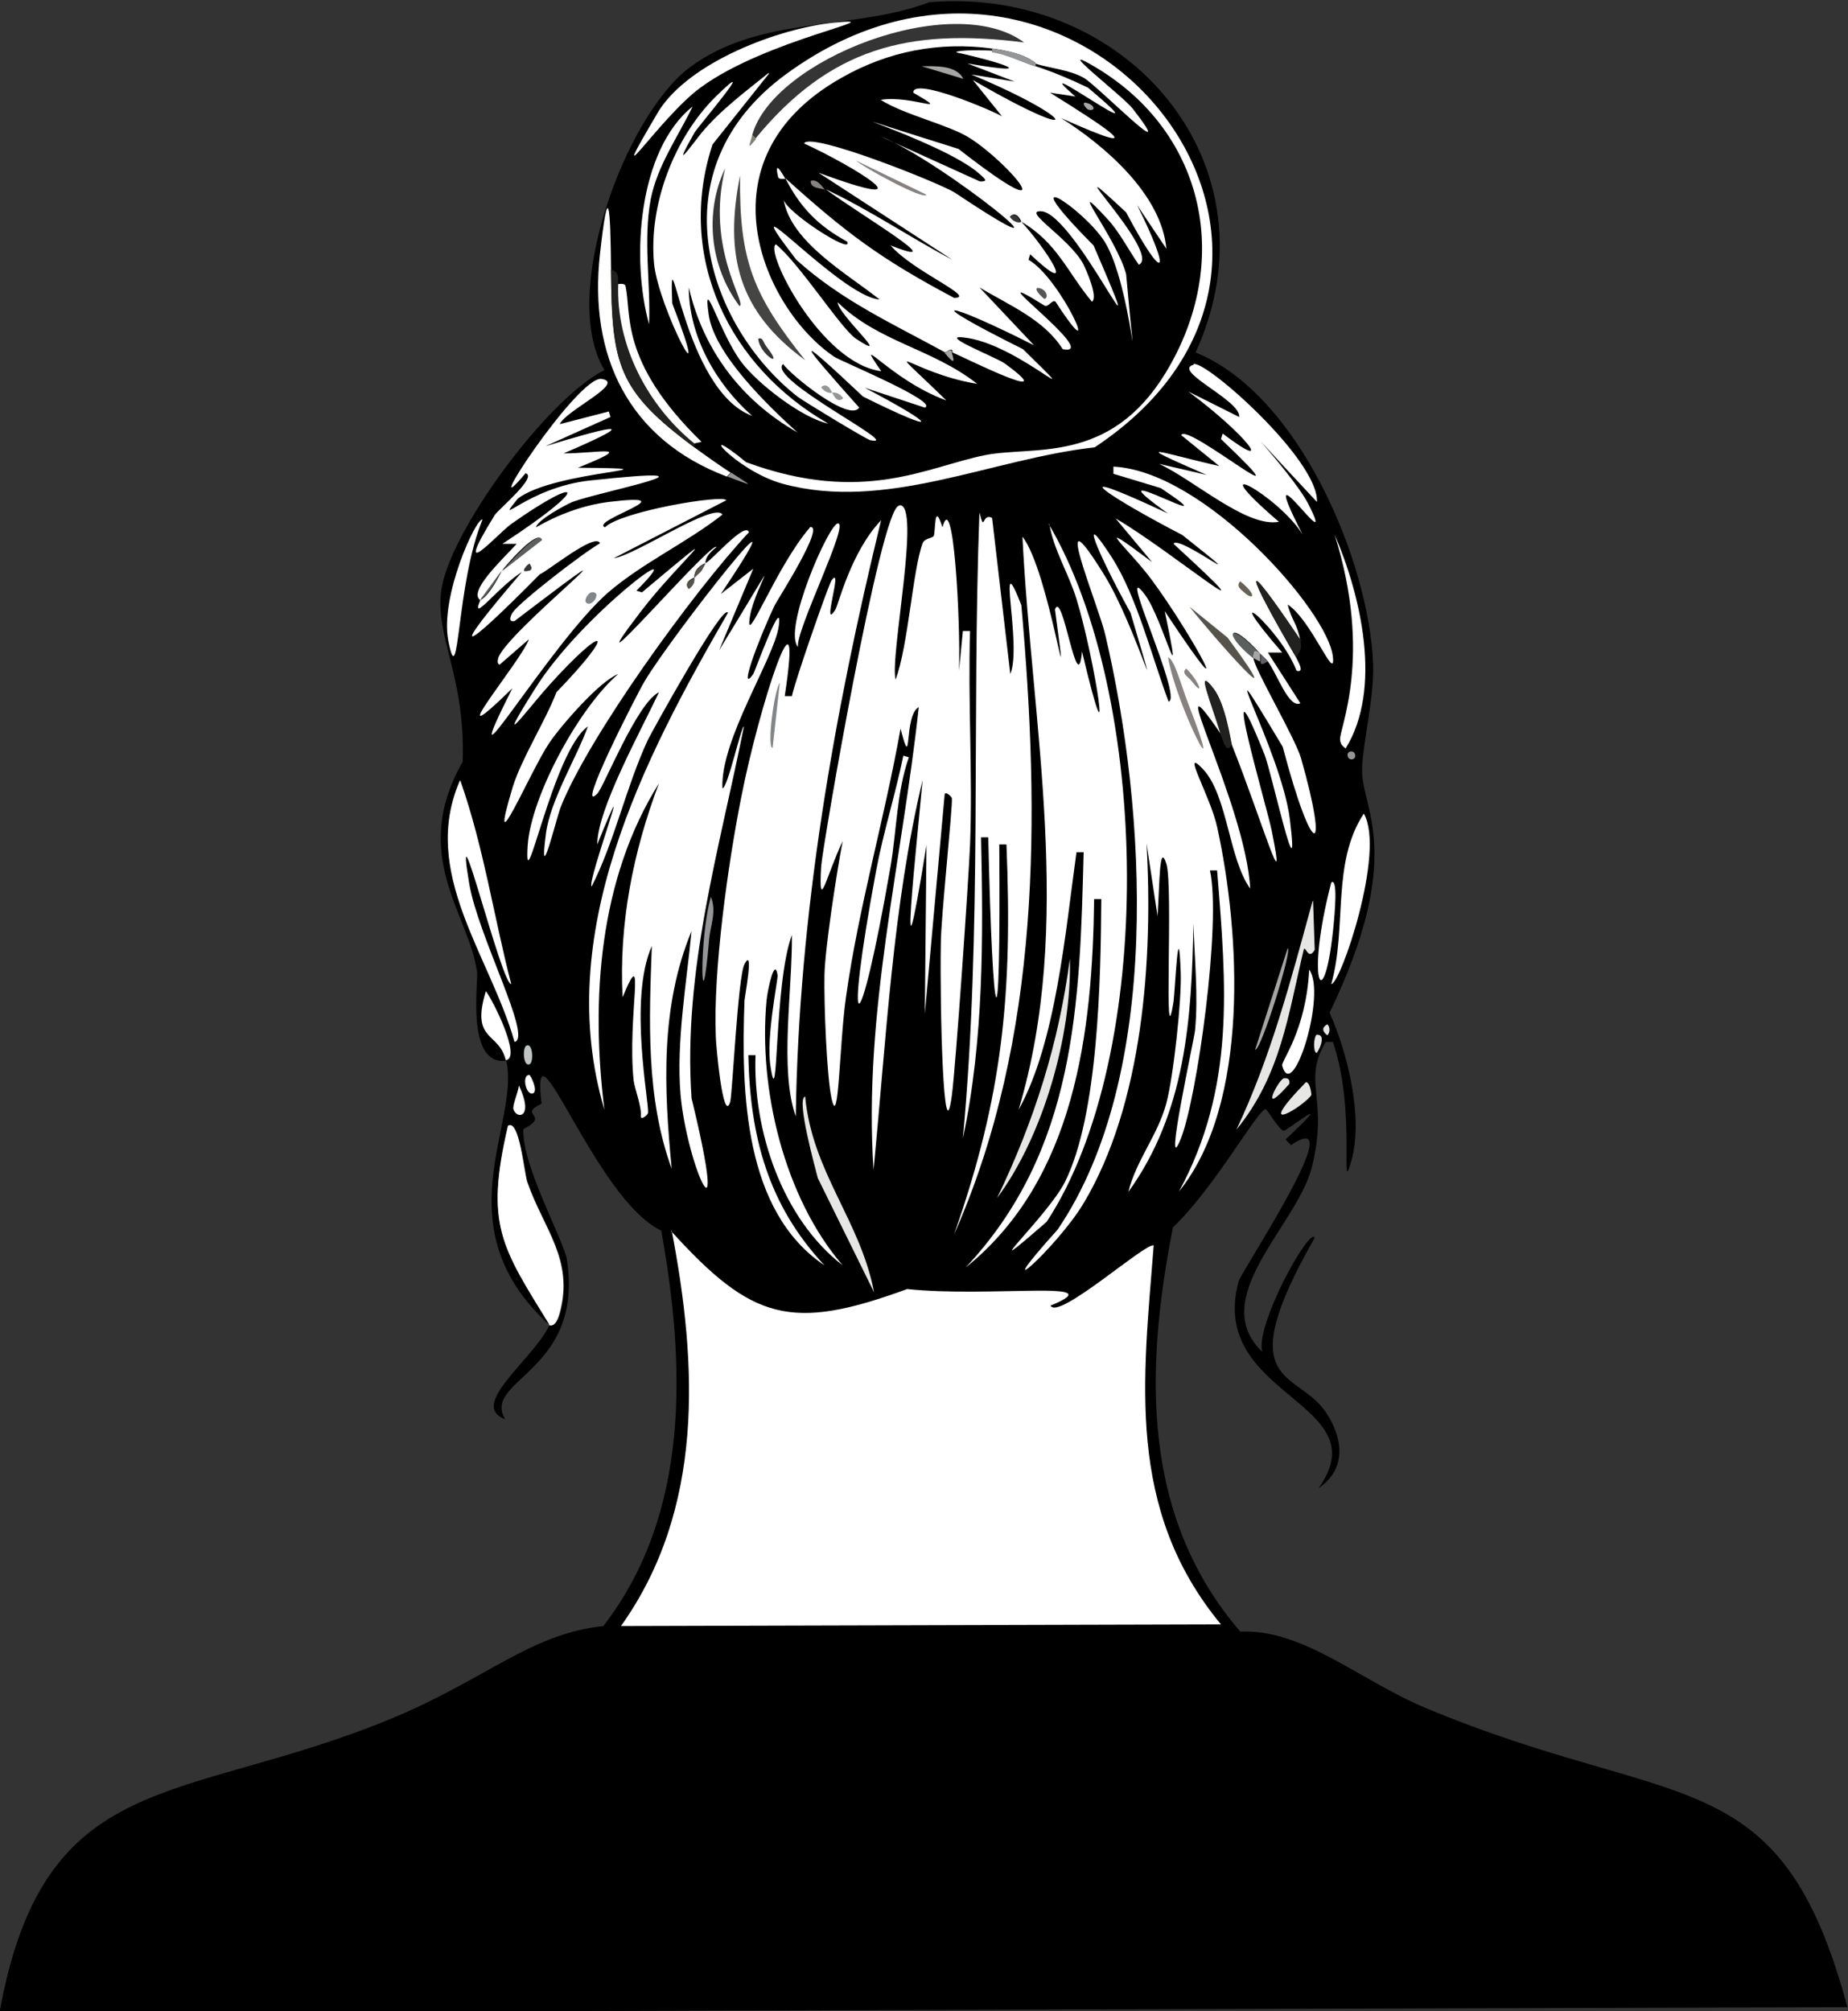 <?xml version="1.0" encoding="UTF-8"?> <svg xmlns="http://www.w3.org/2000/svg" id="uuid-ca8234cb-a0de-4793-bfcf-bd27cad7399a" width="335.1" height="364.6" viewBox="0 0 335.1 364.6"><rect x="0" y="0" width="335.1" height="364.6" fill="#333333" stroke="none"/><g id="uuid-455d8f48-9626-45d9-b7c7-493e63ad9456"><path d="M99.6,240.3c-8.8-14.3-11.7-18.1-7.6-36.2,2.2-1.5,3,8.4,3.6,10.2,2.9,8.4,8.5,14,5.9,23.7-.8,3-1.9,2.2-2,2.3Z" style="fill:#fff;"></path><path d="M99.6,240.3c0-.1,1.2.7,2-2.3,2.6-9.7-3-15.3-5.9-23.7-.6-1.8-1.5-11.7-3.6-10.2-4.2,18-1.2,21.9,7.6,36.2-19.7-17.9-5.3-36.6-7.9-48,2.9-.4-2.3-10.8-3.6-12.5-2.8,9.2,2.4,7.3,3.6,12.5-7.4,1-5-14.4-5.3-16.1-1.4-10.4-12.3-21.1-2.6-38.1.5-15.6-5-22.6-3.9-30.9,1.3-10.6,19.2-34.9,29.6-40.1-8.3-13.8,3.9-46.3,15.5-54.9,12.7-9.5,29.8-6.6,43.4-11.8,35.9-3,63.8,29.5,48.3,63.5,18.8,7.6,31.5,38,32.2,56.6.2,6.5-2.2,15.4-2,19.7.3,6.9,7.6,15.3-5.9,43.4,3.3,7.4,6.2,19.2,3.9,27-2.1,7.2,1-9.1-3.3-21.7h-1.3c-4.4,7.3.7,10.4-2.6,23-2.8,10.4-19,23.5-8.9,33.2-1.4-4.7,8.6-22.8,9.5-20.7-15.6,27.3-3.2,23.9,2,31.6,3.1,4.6,3.9,10.3-1.3,13.8,11.2-15.7-20.2-16.5-14.5-37.5.6-2,20.7-32.2,9.5-24.7l-1-1c10-9.4.3-1.6-.3-1.6-.8,0-3-3.9-3.3-3.9-1.4,0-9.3,14.3-16.8,21.4-5.1,25.8-5.8,52.4,12.2,73.3,11.4-.5,21.6,8.8,33.5,13.8,45.6,19.1,64.4,8.9,76.6,54.3l-335.1,1c8.1-44.9,33-37.6,71-53.3,17-7,25.2-15.4,38.5-16.8,15.8-20.4,14.9-47.4,10.5-71.7-12-5.6-23.8-40.8-21.7-23-4.5,2.1,1.8,2-3.3,4.6-.3,6.6,7.4,20.3,7.9,23.7,3.1,20.4-15.5,21.7-11.2,28.9-6.7-2.5,4.8-10.6,7.9-16.8Z"></path><path d="M121.7,223.2c14.7,16.2,21.8,18.2,42.8,10.5,15.2,1.6,37.7-1.8,26,3,1.3,2.8,17.4-11.6,18.7-10.9-1.9,24.3-5.1,47.8,12.2,68.7l-108.8.3c15.1-21.2,13.9-47.2,9.2-71.7Z" style="fill:#fff;"></path><path d="M236.8,196.2c.8,0,1,2.2,1,2.3-1,1.8-11.2,8.2-1-2.3Z" style="fill:#e6e6e4;"></path><path d="M94.1,196.8c2.8,5.9-.4,6.2-1,4.3-.2-.7.8-2.9,1-4.3Z" style="fill:#fff;"></path><path d="M96,194.9c.2,0,1.6,2.8.7,3.3-1.3.6-2.2-3.4-.7-3.3Z" style="fill:#fff;"></path><path d="M163.1,91.6c4-.4-1.8,27.6-.7,31.6,2.3-6.1,3.1-19.9,4.9-24.7.3-.9,1.7-.9,2-1.3.4-.7,0-6.6,1.6-1.6,2-7.4,3.3,17.2,3,26l.7-7.2h1.3c-.4,12.9.5,25.9,0,38.8-.3,7-2.6,40.2-3.3,45.4-1.5,11.3-2.2-15.5-2-27.6,0-4.5,2.2-25,2-26.3,0-.2-1.1-1.3-1.3-.7l-3.6,39.8.3-30.6c-5.5,34.2-1.7-.8-.7-11.8-5.4,22.6-6.6,47-8.9,70.7-1.9-28.3,5.2-56,8.2-83.9-2.8,1.5-1.1,12.5-3.3,3.9-2.9,16.3-7.6,32.3-9.9,48.7-1.2,8.4-1.3,24.3-2.6,18.4-.9-4.1-1.4-17.3-1.3-22.4.1-4.9,2.2-18.5,3.3-24.3-3,6.3-4.4,13.5-3.9,4.6.2-3.3,10.8-65.1,14.1-65.4Z" style="fill:#fff;"></path><path d="M146.7,95.6c3.4-1-5.9,13.4-6.2,14.1-3.1,6.5-6.7,16.4-3.9,12.5.3-.5,5.5-14.9,4.6-8.6-.8,5.7-10.6,20.5-10.2,29.3.9.2,3.4-11.3,3.9-11.2-4.4,22.1-11.1,44.3-9.5,67.4,7.1,29.2-.8,12.7-2-.7-.8-9.4,1.1-20.2,2-29.6-5.7,13.8-5,28.5-3.6,43.1-4.7-12.9-4.1-26.9-3.6-40.4-4.3,9.7-.4,28.7-.7,30.3,0,.2-1.1,1.3-1.3.7.2-1.9-1.1-5-1.3-6.6-1.2-11.6,2.4-25.8-2-15.1-.7-13.3,1.9-26.4,6.6-38.8-10.9,17.4-12.4,39.2-9.9,59.2-9.4-31.7,6.9-63.3,22.4-90.1-.8-2-13.7,21.4-14.5,23-4,8.6-6,18.3-10.2,26.6-1.1-.3,8.7-26.5,1-7.6,0-6.3,7.7-20.2,11.2-27.6-4,1.9-10,17.2-11.2,18.4-4.1,4.1,7.1-17.9,8.6-20.4,4.7-8,30.9-41.3,13.8-15.8l5.9-4.6-6.2,14.8c13.5-22.1,6.5-11.6,5.6-6.2-1.1,6.6,4.7-9,10.9-16.1Z" style="fill:#fff;"></path><path d="M190.1,94.9c18.5,31.2,19.6,96.3-.3,126.6-14.5,12.6.2-1,3.3-7.2,6.1-12.2,6.5-37.1,6.6-51.3h-1.3c-.3,24-3.4,50.8-23.3,66.8,20-21.3,20.7-47.6,21.4-75.3h-1.3c-2,14.3-3.7,34.5-10.5,46.7,10.1-33.7,2.4-69.5.7-103.9,4.9,6.2,9,36.3,5.9,13.2,1.4-3.9,4.1,16.8,4.9,7.6,5.9,24.8,2.4,1.6-1-9.5-1.4-4.6-4.1-8.8-4.9-13.5Z" style="fill:#fff;"></path><path d="M177.6,92.9c1,3.9.4,0,2.3,1l3.3,28.3c2.2-5.2-2.7-24.5,2-12.5,3.4,38.2,3.6,78.5-12.2,114.1,8.9-25.3,10.6-43.8,9.5-70.7h-1.3c.3,39.9-1.2,34.3-2-1.3h-1.3c.4,18.1.5,36.8-3.3,54.6,3.5-37.7,1.6-75.6,3-113.5Z" style="fill:#fff;"></path><path d="M127.9,102.1c-2.3,1-1.9,2.5-2,2.6,0,0-2.1.8-1,2,1.3-.9.9-1.9,1-2,1.2-1.3,1-.7,2-2.6.9-.2,7.3-7.7,7.9-5.6-10.1,10.8-29.2,37.2-34.2,50-.7,1.9-4,15.3-2.6,4.6.8-6.1,5.7-14,7.6-19.4-6.4,4.5-11.7,33.3-10.9,21.4.7-8.9,9.3-24.8,16.4-30.9-3.4,1.3-10.5,9.5-12.5,12.5-3.4,5-11.5,24.2-6.6,7.9,1.6-5.1,5.9-11.9,7.9-17.1,11.3-11.7,8.9-12.6-1.3-1.3-3.7,4.1-10.6,13.4-2.6.7,8.3-13.4,29.6-29.1,18.4-17.8l1,.3c17.9-15,6.6-5.5-.3,3.6-13.5,17.7,13.3-13.4,13.8-11.8-2.3,1.8-1.9,2.8-2,3Z" style="fill:#fff;"></path><path d="M139.4,13.4l-10.2,12.8c-6.7,20.4,3,40.3,21,50.6-4.8-1-13-7.4-15.8-11.2-3.9-5.2-7-16.4-5.9-8.6,1,7.2,10.8,16.6,16.1,21.4-10.2-5.8-17.1-15-19.7-26.3,0,8.9,5,17.6,11.5,23.3-12.6-4.6-15.1-35.9-14.5-20.4,7.9,20.5-2.5.9-3.3-7.2-1-10.6,3.6-22.8,11.2-30.3,8.6-8.4-3.6,5.9-3.9,6.6-4.3,7.6-.7,2.5,1.3,0,3.5-4.2,8-7.5,12.2-10.9Z" style="fill:#fff;"></path><path d="M216.4,66c2.3-.7,22.8,17.5,22.4,25-20.1-21.5-4.7-5.7-1.6.3,6,11.8-10.5-12.9-1,5.6-4.3-7-19.3-15.2-4.3-2.3-5.8,1.1-15.3-7.5-21.7-10.5l8.6,2c-15.2-6.6-7.9-3.9,2.3-1.6l-6.9-5.6c.9-2.5,24.5,17.2,7.2.7l.3-1c9.9,7.5,4.3.2-6.2-7.6l9.2,4.6c.4-3-12.4-8.4-8.2-9.5Z" style="fill:#fff;"></path><path d="M140.7,44.3c4.3,3.5,11.8,15.3,14.5,17.1,7.1,4.7-3.3-4.4-3.3-6.6,7.3,7.2,17.2,8.4,25.3,14.8-12.6-2.1-18.3-9.4-5.6,3-10.2-3.7-17.1-13-11.8-5.3-11-1.4-21.3-22-19.1-23Z" style="fill:#fff;"></path><path d="M83.5,141.6c4.2,11.9,6.1,24.9,9.2,36.8-1.7.3-10.6-36-7.6-18.1,1.7,9.7,11.5,27.9,8.2,28.6-4.4-15.6-17.2-30.7-9.9-47.4Z" style="fill:#fff;"></path><path d="M110.8,48.9c.2,17.4,1.2,21.9,15.1,32.2,2.2,1.6,4.3,3.1,6.6,4.6l-.7.7c-17.8-6.7-25.1-21.9-23-40.4,1.5-13.5,1.9-9,2,3Z" style="fill:#fff;"></path><path d="M151.3,4.1c11.3-1.1-12.4,3-24.3,11.8-7.5,5.5-18.1,22.1-7.6,4.3,5.6-9,21.9-15.1,31.9-16.1Z" style="fill:#fff;"></path><path d="M247.3,147.5c4,6.9-4.3,31.1-5.9,30.9,2.9-10.3,0-21.9,5.9-30.9Z" style="fill:#fff;"></path><path d="M242,96.9c4.8,11.1,8.7,28,2,38.8-.6-.5-.9-.7-1-1.6-.2-1.9,6-15-1-37.2Z" style="fill:#fff;"></path><path d="M163.8,137l1,.3c-2.2,6.3-2.2,13.2-3.3,19.7-5.8,33.5-8.6,32.8-2.6.7,1.3-6.9,3.5-13.8,4.9-20.7Z" style="fill:#fff;"></path><path d="M238.1,163.3l.3,8.9c-1.2,2.1-1.7-1-2,0-2.8,11.6-4.1,22.7-12.2,32.6,6.3-13.3,9.9-27.2,13.8-41.4Z" style="fill:#e6e6e4;"></path><path d="M112.1,51.5c-.4,11.2,5.3,22,13.8,28.9v.7c-13.9-10.4-15-14.9-15.1-32.2,1.9.5,1.1,2.2,1.3,2.6Z" style="fill:#21211f;"></path><path d="M194,173.8c.4,13.9-4.9,32.3-13.2,43.4,6.7-13.9,11.2-28,13.2-43.4Z" style="fill:#e6e6e4;"></path><path d="M125.6,19.3c-2.6,5.4-6.4,10.7-7.6,16.8-1.4,7.5,0,15.2-.3,22.7-3.3-11.8-2-31.6,7.9-39.5Z" style="fill:#fff;"></path><path d="M125.9,80.4c-8.5-6.9-14.2-17.8-13.8-28.9,0,0,1.2-.2,1.3.3,1.2,4.8-1.3,13.6,13.8,28.3l-1.3.3Z" style="fill:#fff;"></path><path d="M146,198.8c1.3,13.8,10,22.4,12.5,35.5l-10.2-20.7c-.4-1.6-4-14.5-2.3-14.8Z" style="fill:#e6e6e4;"></path><path d="M87.5,94.2c-4.8,11.5-4.2,32.2-6.2,22-1.6-8,5.1-22.5,6.2-22Z" style="fill:#fff;"></path><path d="M151.9,94.9c2.3-.3-7.7,19.5-7.2,22.4-2.8-3.1,5.5-22.1,7.2-22.4Z" style="fill:#fff;"></path><path d="M237.4,175.8c3.2,4.3-3,24.4-4.9,17.4-.2-.9,4.3-6.2,4.9-17.4Z" style="fill:#fff;"></path><path d="M91.7,192.2c-1.2-5.2-6.4-3.3-3.6-12.5,1.3,1.7,6.5,12.1,3.6,12.5Z" style="fill:#fff;"></path><path d="M241.4,160c1.2-.9.7,5.2.3,8.9-1.7,15.6-5,9.1-.3-8.9Z" style="fill:#fff;"></path><path d="M233.5,171.9c.9.2-4.9,18.8-5.9,18.4l5.9-18.4Z" style="fill:#a5a6a3;"></path><path d="M128.9,162.6c1.1,2.6-.1,5.3-.3,7.6-1.5,17.7-1.9,0,.3-7.6Z" style="fill:#939596;"></path><path d="M167.1,12c2.7,0,6.3-.2,7.6,2.3l-7.6-2.3Z" style="fill:#a5a6a3;"></path><path d="M232.8,195.5c.8-.1,1.1.2,1,1-5.7,6.5-2-.8-1-1Z" style="fill:#e6e6e4;"></path><path d="M95.4,189.6c1.2-.7,1.4,2.8.7,3.3-1.2.7-1.4-2.8-.7-3.3Z" style="fill:#c1c4c4;"></path><path d="M131.9,86.4l.7-.7c4.5,2.9,3.7,2.3-.7.7Z" style="fill:#939596;"></path><path d="M238.7,187.6c2.1-.2.2,3.4,0,3.3-.6-.3-.5-2.7,0-3.3Z" style="fill:#e6e6e4;"></path><path d="M149.6,34.4c-.7-.3-2.7-.2-2.6-1.6,1.3-.5,2.3,1.4,2.6,1.6Z" style="fill:#878280;"></path><path d="M142.4,32.4c0,0-1.2.2-1.3-.3-.9-3.8,1.2.2,1.3.3Z" style="fill:#fff;"></path><path d="M244.7,136.3c1-.4,1.4,1,.7,1.3-1,.4-1.4-1-.7-1.3Z" style="fill:#939596;"></path><path d="M240.7,185.7c.5.5.5,1.5,0,2,0,0-1.7-1.1,0-2Z" style="fill:#e6e6e4;"></path><path d="M196.7,18.6c1.7.2,2.2,1.6.7,1.3-.2,0-1.3-1.1-.7-1.3Z" style="fill:#a5a6a3;"></path><path d="M235.8,116c-11.3-16.8-9.8-12.3-.7,3.3,0,.2,1.7,2.8,0,2.3-2.9-7.7-14.9-17.5-2.6-3.3h-2.6l5.9,9.2c-2.1,1-4.2-5.3-5.9-7.6-.5-.6-.9-.9-1.3-1.3-5.8-6.5-6.9-3.9-1.3.7,0,1.7,7.4,14.2,8.6,18.1,5.2,18.2,2.2,18.9-3.3-2-14.5-24.2-.2.6,1.3,13.2,1.9,15.5-3.3-8.5-4.6-11.8-8.9-22.2.6,10.1,1.3,13.8,2.9,14.3-1.8-1.9-7.2-15.5-.2-.5-1.1-7.3-3.3-10.2-3.3-4.3-.5,2.3,1.3,8.2-11.5-16.8,4.5,12.5,5.3,28-3.9-5.4-4.1-17-8.6-21.7-4.1-4.3,1.4,5,2.6,10.5,4.2,19.1,6,50.1-6.9,66.1,10.2-18.9,8.6-37.1,6.9-58.2h-1.3c2.1,9.4-2.3,41.2-5.3,48.7-3.3,8.1,2.5-18.4,2.6-19.7.6-6.3-.1-13.1-.3-19.4-.3,17.3-1.4,34.3-11.8,48.7,1.4-5.7,5.4-10.4,6.9-16.1,1.3-4.9,2.8-18.8,2.6-23.7-.4-11.2-1,3-1.3,5.3-1.9,11.9,0-20.9-1.3-25-1.3-4-1.2,3.4-1.6,9.5l-2-13.2c1.2,20.8-.6,47.3-11.5,65.4-5,8.2-18.1,19.6-4.6,4.6,19-28,16.1-76.1,8.6-107.9-1.2-5.2-10.6-27.7,0-10.5,5.6,9.2,11.2,29,4.6,6.6-6.2-11.2-9.6-19.7-3.3-9.9,4.5,7.1,7.2,18,10.2,26,2.7-.5-9.7-26.6-4.3-19.4,3.2,4.2,7.3,20.7,3.6,3,14.4,21.7,5,4.3-2.3-5.6-4.1-5.6-12-12.3,0-3.3l-6.6-7.9c9.6,5.5,31.1,23.5,10.5,4.6.8-1.9,16.7,10.4,1.6-1.6-12.6-6.5-23.8-13.8-2.6-3.9-15.8-11.3,13.2,5.1-1.3-4.6l-8.6-2.6v-1.3c16.5.8,39,26.3,39.8,34.5.5,4.9-3.9-6.7-8.2-9.5.7,2.9,1.7,3.3,2.3,6.6Z" style="fill:#fff;"></path><path d="M235.8,116c.4,2.3-.3,1.9-.7,3.3-9.1-15.6-10.6-20,.7-3.3Z" style="fill:#21211f;"></path><path d="M223.3,135c-.9,1.9-1.6-.9-2-2-1.8-5.9-4.6-12.5-1.3-8.2,2.2,2.9,3.1,9.7,3.3,10.2Z" style="fill:#21211f;"></path><path d="M228.5,118.6c0,0,0,.8,0,1.3-.4-.1-1.1-.5-1.3-.7,0-1.4.4-1.6,1.3-.7Z" style="fill:#a5a6a3;"></path><path d="M229.9,119.9c-1.6,1.1-1.3,0-1.3,0,0-.5,0-1.2,0-1.3.4.5.8.7,1.3,1.3Z" style="fill:#605e69;"></path><path d="M215.7,110l6.9,5.6c12.6,17.1-2.9-.5-6.9-5.6Z" style="fill:#56524c;"></path><path d="M211.8,119.2c1.1.2,2.2,4.5,3.6,8.2,7.4,19-2.1.6-3.6-8.2Z" style="fill:#878280;"></path><path d="M228.5,118.6c-.9-1-1.4-.7-1.3.7-5.6-4.5-4.5-7.1,1.3-.7Z" style="fill:#5b5f5e;"></path><path d="M215.1,121.2c2.2,2.1,3.5,5.5,1,2.3-.7-.9-2-1.4-1-2.3Z" style="fill:#878280;"></path><path d="M224.9,105.4c3,2.4,2.5,3.6.7,2-.7-.6-1.5-1.2-.7-2Z" style="fill:#676156;"></path><path d="M179.9,9.4c2.4.3,5.5,1.9,7.9,2.6,3.3,1.1,6.4,2.4,9.5,3.9,15.9,13.4-12.8-7.5-2.3,1.6l-4.6-.7c10.3,6.4,19.2,12.3,2,4.6,7.9,5,18.2,13.8,19.1,23.7l-5.3-7.9c6.4,12.8,5,14.5-2,1.3-14.7-13.7,6.7,7.5,2.3,9.5-1.8-2.6-3.5-5.9-5.6-8.2-8.3-9,1.6,3.4,3.3,9.9,2.4,26.9,1.1,2.1-3.9-5.9-3.9-6.1-17.5-14.9-2,.7,11.9,27.6-3.3-5.9-9.5-6.2-3.6-.2,5,4.8,7.6,9.5.5,1,2.8,6.1,1.6,6.9-4.5-5.4-6.3-10.7-12.8-14.5,0,0-.8-2.1-2-1,.9,1.3,1.9.9,2,1,4,4.3,11,14.7,1.6,5.9l-.3,1c6,3.4,14,21.6,4.9,7.6-.6-.5-1.3,1.1-2,.7-14-8.7,10.9,9.4,3.3,7.9-3.4-5.4-9.8-8-15.1-11.2l9.9,10.5c-16-8.1-21.5-9-2,.7,12.7,12.5-.2-.4-9.9-2-6.7-1.1,4.9,3.4,6.6,4.6,11.2,8.2-8.2-1.5-9.5-2,0,0,.3-1.1-1.3,0-9.5-5.2-18.8-9.4-27-16.8-12.8-16.7,8,6.8,15.1,7.2-5.9-4.7-16.1-10.4-17.4-18.1.6,2.4,12.8,10.2,11.5,7.6-5.3-2.9-8.5-6.2-11.2-11.5,11,9.9,17.2,14.6,30.6,21.7,4.3,0-7.5-4.8-11.5-9.5,11.7,4.6-5.4-5.5-11.8-10.2,8.1,3.8,15.2,8.7,23,12.8l-24.3-15.8c20.9,7.7,6.5-1.1-2.6-5.3,1.1-2.2,24.6,7.2,27.3,8.9,26.3,17.5-2.4-5.9-13.5-10.2l18.1,8.2c1.4,0,1.1-.3,0-1.3-7-6.4-37.5-15.1-3.9-4.6,20.2,15.7,9.3,2.6,2-2-3.8-2.4-11.9-4.2-16.1-6.9,5.7-.9,13.3,3,5.9-1.3-.1-2.9,14.5,3.3,16.1,4.3l-5.3-6.6c20.8,12.1,19.2,7.1-.3-1l7.9,1.3-8.6-3.3c14.1,2.4,5.5-.4-2-2,0-.5,5.8-.4,6.6-.3Z" style="fill:#fff;"></path><path d="M172.6,64c1.1,3.2-1.2,0-1.3,0,1.6-1.1,1.3,0,1.3,0Z" style="fill:#a5a6a3;"></path><path d="M155.2,29.1l12.8,6.2c-.4,1.1-11.5-5-12.8-6.2Z" style="fill:#878280;"></path><path d="M188.1,52.2c1.5,0,2.2,1.7,1.3,2-.1,0-2-1.7-1.3-2Z" style="fill:#57565a;"></path><path d="M185.1,40.3c0,0-1.1.3-2-1,1.2-1.1,1.9.9,2,1Z" style="fill:#353535;"></path><path d="M159.8,94.2c-8.6,35.3-15,71.7-15.5,108.2-3-8.4-.6-22.9-.7-32.9-3.3,8.8-2.4,33.8-3.9,23.7-.8-5.2,1.4-15.6,1.3-16.4-.5-3.4-1.8,2.5-2,4.6-1.5,16,3.2,35.7,13.8,48-11-8.5-16.3-24.5-15.8-38.1h-1.3c.3,14.8,3.6,27.2,13.8,38.1-14.6-9.8-15.1-31.3-14.5-48,0-.4,1.8-10,0-6.6-1.2,2.2-2.2,23.8-2.6,25-1.3,4.1-2.6-10.7-2.6-11.8-.5-12.1,2.2-31.3,4.6-43.4,3.3-16.9,11.4-41.4,7.9-18.4h1.3c.5-2.6,6.6-20.1,7.2-21,2.2-3-2,9.6.7,5.3.5-.8,2.8-10.4,8.2-16.1Z" style="fill:#fff;"></path><path d="M141.4,123.8l-1.3,11.8c-1.1,0,.3-10.6,1.3-11.8Z" style="fill:#828688;"></path><path d="M187.8,11.4c-.4-.1-1.7-1.8-7.9-2.6-9.6-1.3-18.9.5-27.3,5.3-26.3,14.8-14.1,42-1.3,50.6,1,.7,19.1,8.2,16.4,9.2l-10.9-3.6c13.2,6.9,14.2,8.8-.3,1.6-13.3-12.5-11.4-10-.7,2-1.8,2.7-12.4-5.9-13.8-7.9-3.1,2.7,22.3,15.2,15.8,13.8-.8-.2-12-7-13.2-7.9-16.3-12.8-26-41-2-58.5,52.1-38,109.2,32.3,55.9,67.7-18.8,2.1-37.9,11.7-56.6,6.6-8.9-2.5-16.2-11.8-6.6-3.9,21.3,7.8,32.8.8,43.4-1.3,8.7-1.7,22.5,1.7,32.6-14.8,12.2-19.9,7.5-43.6-12.8-55.6-8.1-4.8,5.1,5.3,6.9,7.6,9,11.6-6.5-4.3-8.9-5.6-2.7-1.5-6.1-1.7-8.9-2.6Z" style="fill:#fff;"></path><path d="M187.8,11.4v.7c-2.4-.8-5.5-2.3-7.9-2.6v-.7c6.2.8,7.5,2.5,7.9,2.6Z" style="fill:#939596;"></path><path d="M137.1,25.2l-.7-.7c3.7-13.7,36.4-26.4,49.3-16.8-21.1-2.7-35.3,1.1-48.7,17.4Z" style="fill:#353535;"></path><path d="M134.2,31.8c-.2,15.5,2.4,21.7,11.8,33.5-12.1-8.8-14.7-19-11.8-33.5Z" style="fill:#454644;"></path><path d="M131.5,30.5c-3.6,14.6,4,24.5,2.6,25-5.4-7.2-6.4-17-2.6-25Z" style="fill:#353535;"></path><path d="M137.5,61.4c.9-.3.8.6,1.6,1.6,3.3,4.2-1.5,1.1-1.6-1.6Z" style="fill:#353535;"></path><path d="M150.9,71.2c0,0,1.1-.3,2,1-1.2,1.1-1.9-.9-2-1Z" style="fill:#939596;"></path><path d="M150.9,71.2c0,0-1.1.3-2-1,1.2-1.1,1.9.9,2,1Z" style="fill:#939596;"></path><path d="M137.1,25.2c-1.9,2.3-1.1,1-.7-.7l.7.7Z" style="fill:#837f74;"></path><path d="M95,103.5c0,0,2.1.3,1-1.3-1,.7-.9,1.3-1,1.3-4.3,2.4-9.9,10-7.9,5.3,1.8-.9,3.7-5,3.9-5.3l7.2-5.6c-.7-2.2-6.8,5-7.2,5.6l-3.9,5.3c-2.2-1.5,3.5-6.9,6.6-10.2h-2.6c16.4-10.7,14.5-12.7,1.6-3.6-2.4,1.7-11.2,11.7-3-1.6.6-1,7.9-7,5.6-7.6-9.4,11.2,9.5-17.8,13.8-17.1,4.5.7-6.5,5.7-7.6,8.2l8.9-2.3.3,1-11.8,5.3c10.1-3.1,19.4-5.6,3.3,1.3,6.4,0,13.5-1.8,2.6,2.6,21.1.2-4.2.4-10.9,5.6-4.6,5.7,1.8-2.1,13.2-3.3,27.2-2.9,1.8,2-3.3,3.9-1.2.5-6.4,3.3-6.6,4.6,4-2.3,8.5-4,13.2-4.6,14.9-1.8-3.6,3.4-.7,4.6,2.9-2.9,21.5-6,22-4.9l-20.4,10.5c3.7-.4,18.3-10.3,19.7-7.9-6.5,5.1-14.4,8.7-20.7,14.1-10.5,9.1-29.1,40.7-17.4,17.4-14.3,13.9,1.9-5.3,3-8.9l-5.3,4.6c-.4-.1-.4-.6-.3-1,.6-4.3,32.3-29.2,3-6.9-1.4.3-.5-1.4-.3-1.6,1.3-1.9,12.5-10.6,15.8-12.5-.8-2.1-9.8,5.3-10.9,5.6-14.3,14.5-17.2,15.8-3-.7Z" style="fill:#fff;"></path><path d="M91.1,103.5c.5-.5,6.6-7.8,7.2-5.6l-7.2,5.6Z" style="fill:#5b5f5e;"></path><path d="M87.1,108.7l3.9-5.3c-.2.2-2.2,4.4-3.9,5.3Z" style="fill:#5b5f5e;"></path><path d="M107.2,107.4c2-.3.4,2.5-.7,2-.9-.4.2-1.9.7-2Z" style="fill:#828688;"></path><path d="M95,103.5c0,0,0-.6,1-1.3,1.2,1.6-.9,1.3-1,1.3Z" style="fill:#353535;"></path><path d="M125.9,104.8c0-.1-.3-1.6,2-2.6-.9,1.9-.8,1.3-2,2.6Z" style="fill:#56524c;"></path><path d="M125.9,104.8c0,0,.3,1.1-1,2-1.1-1.2.9-1.9,1-2Z" style="fill:#56524c;"></path></g></svg> 
